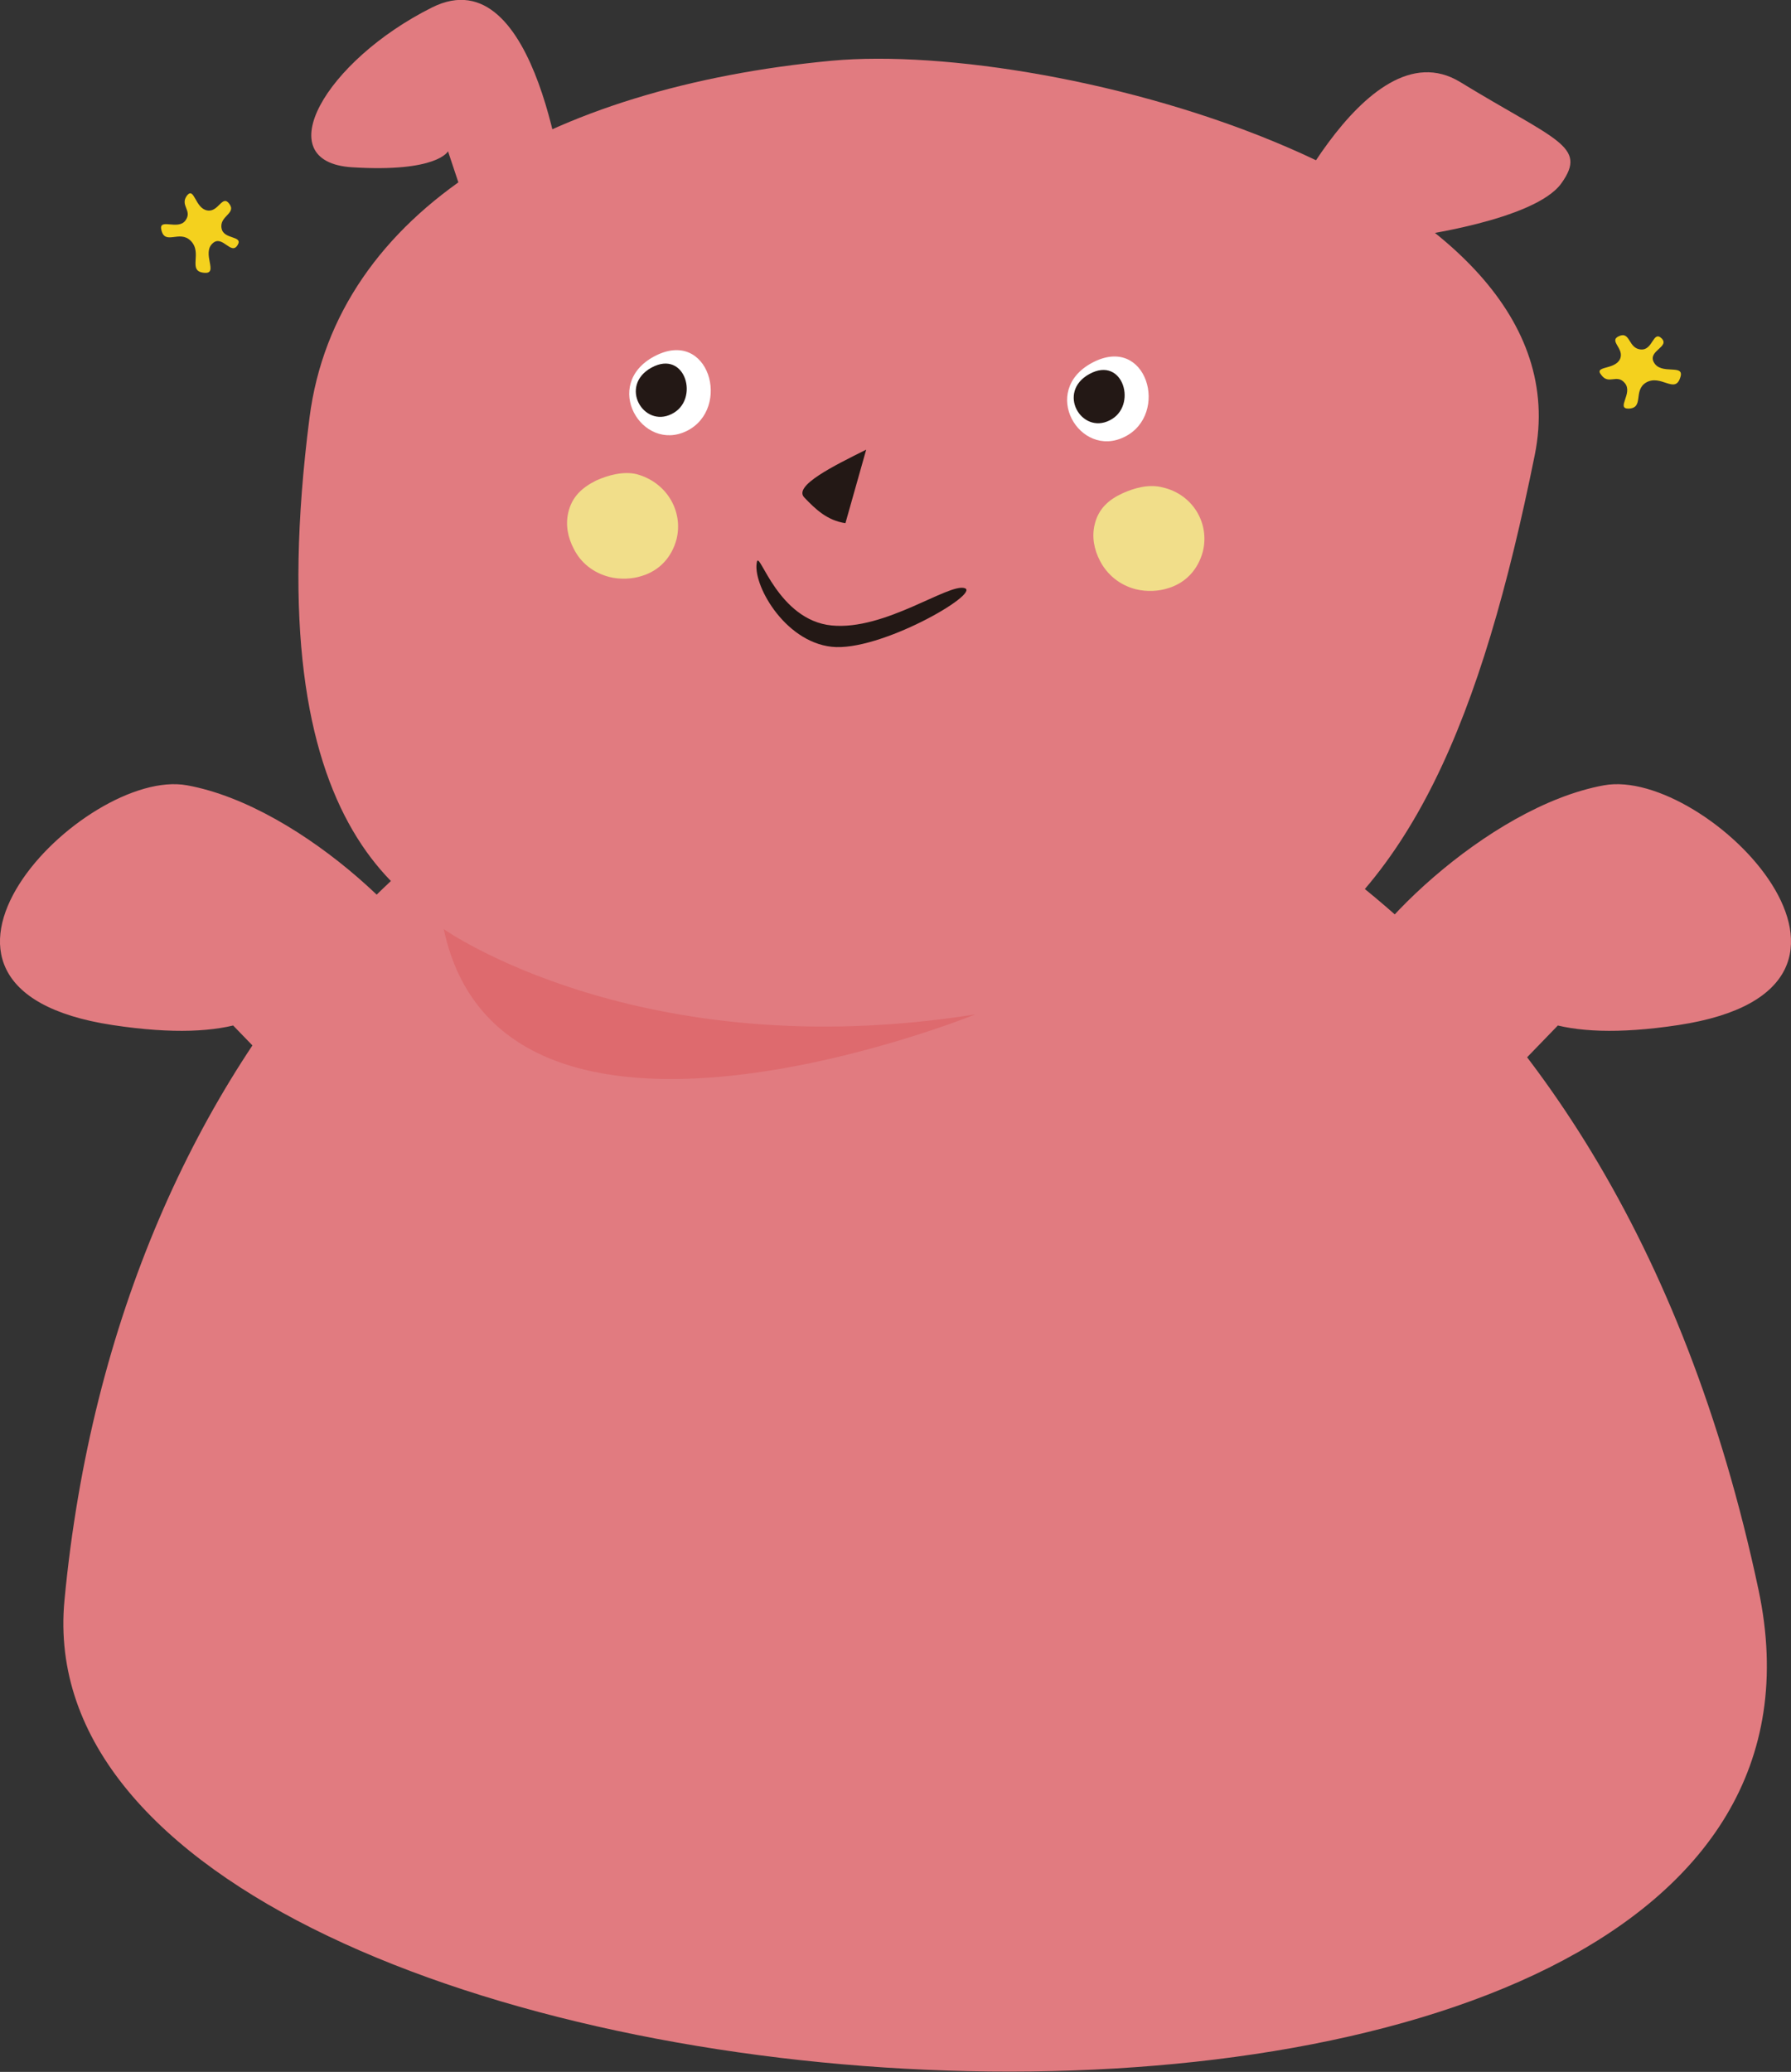 <?xml version="1.0" encoding="utf-8"?>
<!-- Generator: Adobe Illustrator 24.0.1, SVG Export Plug-In . SVG Version: 6.00 Build 0)  -->
<!DOCTYPE svg PUBLIC "-//W3C//DTD SVG 1.1//EN" "http://www.w3.org/Graphics/SVG/1.1/DTD/svg11.dtd">
<svg version="1.1" id="レイヤー_1" xmlns:x="http://ns.adobe.com/Extensibility/1.0/" xmlns:i="http://ns.adobe.com/AdobeIllustrator/10.0/" xmlns:graph="http://ns.adobe.com/Graphs/1.0/"
	 xmlns="http://www.w3.org/2000/svg" xmlns:xlink="http://www.w3.org/1999/xlink" x="0px" y="0px" viewBox="0 0 336.2 388.9"
	 style="enable-background:new 0 0 336.2 388.9;" xml:space="preserve">
<rect x="0" y="0" width="336.2" height="388.9" fill="#333333" stroke="none"/>
<style type="text/css">
	.st0{fill:#E17B80;}
	.st1{fill:#F1DE8A;}
	.st2{fill:#FFFFFF;}
	.st3{fill:#231815;}
	.st4{fill:#DE6A6E;}
	.st5{fill:#F4D11E;}
</style>
<path class="st0" d="M158.1,129.4c53,0.8,144,37,172,169s-328,108-318,2S92.1,128.4,158.1,129.4z"/>
<path class="st0" d="M99.1,179.4c-23-6-51-23-41-101c5-39,45-62,98-67c41.9-3.9,142.4,22.6,132,74
	C268.1,184.4,234.6,214.8,99.1,179.4z"/>
<path class="st0" d="M106.1,37.4c0,0-5-46-25-36s-31,29-15,30c16,1,18-3,18-3l8,24"/>
<path class="st0" d="M238.1,46.4c0,0,18-42,36-31s24,12,19,19s-28,10-28,10l-13,15"/>
<g>
	<g>
		<path class="st1" d="M225.8,103.5c-0.9,3.4-3.2,5.9-6.5,6.9c-1.8,0.6-4.1,0.7-6.1,0.2c-3.1-0.8-5.4-2.8-6.7-5.3
			c-1.1-2.1-1.6-4.5-1-6.9c0.7-2.9,2.6-4.6,5.2-5.8c2.2-1,5-1.8,7.6-1.1C223.9,92.8,227.1,98.2,225.8,103.5z"/>
	</g>
	<g>
		<path class="st1" d="M127,101.2c-0.9,3.4-3.2,5.9-6.5,6.9c-1.8,0.6-4.1,0.7-6.1,0.2c-3.1-0.8-5.4-2.7-6.7-5.3
			c-1.1-2.1-1.6-4.5-1-6.9c0.7-2.9,2.6-4.6,5.2-5.9c2.2-1,5.1-1.8,7.6-1.2C125.1,90.5,128.3,95.9,127,101.2z"/>
	</g>
	<g>
		<path class="st2" d="M122.8,66.9c10.3-5.5,14.6,9.8,6.1,14C120.5,85,112.9,72.2,122.8,66.9z"/>
	</g>
	<g>
		<path class="st2" d="M205,68.1c10.3-5.5,14.6,9.7,6.1,13.9C202.7,86.2,195.1,73.4,205,68.1z"/>
	</g>
	<g>
		<path class="st3" d="M122.3,69c6.4-3.5,9.1,6.1,3.8,8.7C120.8,80.4,116.1,72.4,122.3,69z"/>
	</g>
	<g>
		<path class="st3" d="M204.5,70.2c6.4-3.5,9.1,6.1,3.8,8.7C203,81.6,198.3,73.6,204.5,70.2z"/>
	</g>
	<g>
		<path class="st3" d="M162.6,84.4c-6,3-13.8,6.8-11.6,9c2.1,2.2,4.3,4.3,7.7,4.8"/>
	</g>
</g>
<path class="st3" d="M142.1,105.4c0.5-1.9,4,11,14,12s22-8,25-7s-16,12-25,11S141.1,109.4,142.1,105.4z"/>
<path class="st4" d="M83.3,174.4c0,0,36.8,26,99.8,16C183.1,190.4,94.4,226.4,83.3,174.4z"/>
<g>
	<path class="st5" d="M304.1,67.4c0.9-2-2.2-3.4-0.2-4.3c2.2-1,1.7,2.4,4.2,2.5c2.2,0.1,2.2-3.6,3.8-2.1c1.6,1.6-2.5,2.3-1.5,4.4
		c1.3,2.7,6,0.2,5,3c-1,3.1-3.6-0.7-6.4,0.9c-2.5,1.5-0.3,4.8-3.3,4.9c-2.4,0,0.9-2.9-0.7-4.8c-1.5-1.8-3,0.4-4.4-1.5
		C299.1,68.6,303.1,69.5,304.1,67.4z"/>
</g>
<g>
	<path class="st5" d="M38.9,39.5c2.1,0.4,2.8-3,4.1-1.3c1.5,1.9-1.9,2.3-1.4,4.7c0.4,2.1,4.1,1.3,3,3.1c-1.2,2-2.8-1.9-4.6-0.4
		c-2.3,1.9,1.2,5.9-1.7,5.6c-3.2-0.3-0.2-3.7-2.5-6c-2.1-2.1-4.8,0.9-5.5-2c-0.6-2.4,3.1,0.1,4.5-1.8c1.4-1.9-1.1-2.8,0.3-4.7
		C36.5,35,36.6,39.1,38.9,39.5z"/>
</g>
<path class="st0" d="M281.1,170.4c0,0-12,29,34,22s5.3-48.5-14-45c-22,4-47,29-49,39s23,24,23,24l30-31"/>
<path class="st0" d="M55.1,170.4c0,0,12,29-34,22s-5.3-48.5,14-45c22,4,47,29,49,39s-23,24-23,24l-30-31"/>
</svg>
